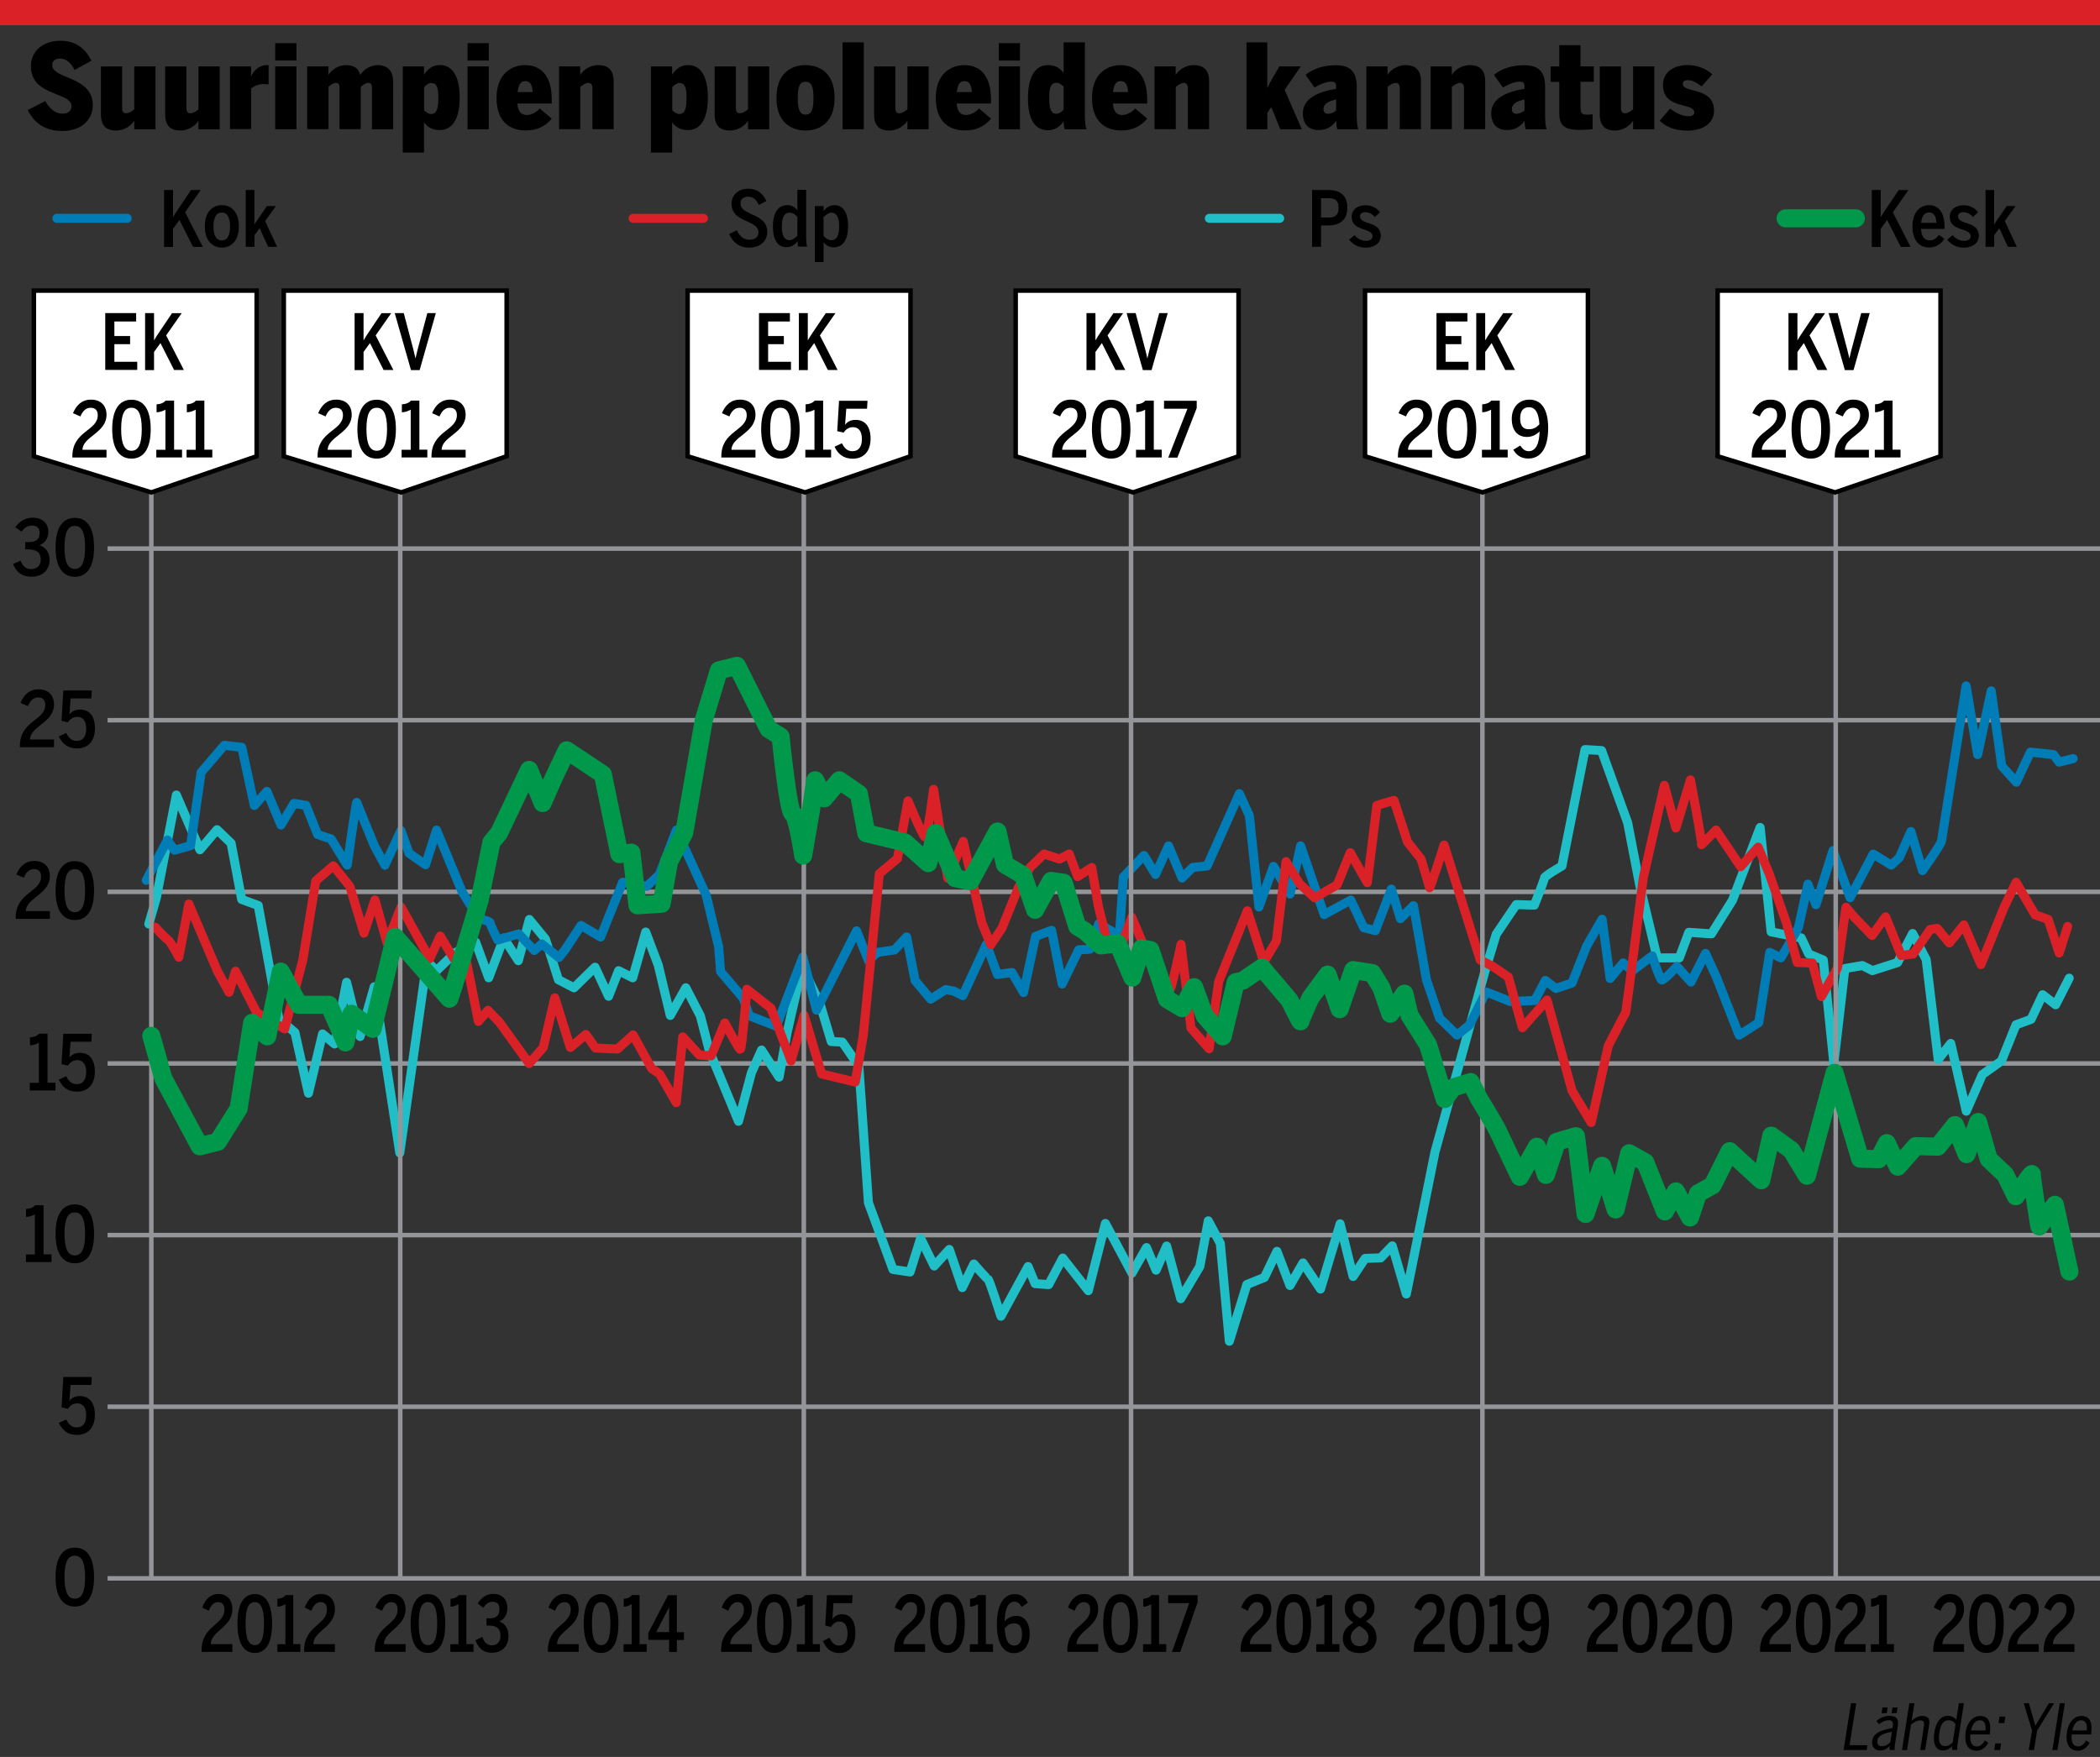 <?xml version="1.0" encoding="utf-8"?>
<!-- Generator: Adobe Illustrator 26.3.1, SVG Export Plug-In . SVG Version: 6.00 Build 0)  -->
<svg version="1.1" xmlns="http://www.w3.org/2000/svg" xmlns:xlink="http://www.w3.org/1999/xlink" x="0px" y="0px"
	 viewBox="0 0 232.44 194.5" style="enable-background:new 0 0 232.44 194.5;" xml:space="preserve">
<rect x="0" y="0" width="232.44" height="194.5" fill="#333333" stroke="none"/>
<style type="text/css">
	.st0{fill:none;stroke:#939598;stroke-width:0.5;}
	.st1{fill:none;stroke:#20BEC6;stroke-linecap:round;stroke-linejoin:round;}
	.st2{fill:none;stroke:#007DB6;stroke-linecap:round;stroke-linejoin:round;}
	.st3{fill:none;stroke:#DA2128;stroke-linecap:round;stroke-linejoin:round;}
	.st4{fill:none;stroke:#00984A;stroke-width:2;stroke-linecap:round;stroke-linejoin:round;}
	.st5{fill:#FFFFFF;stroke:#000000;stroke-width:0.5;}
	.st6{fill:none;stroke:#DA2128;stroke-width:3;stroke-linecap:round;stroke-linejoin:round;}
</style>
<g id="Layer_70">
</g>
<g id="Layer_2">
	<g id="karttamerkit">
		<g id="_x30_01_00000022562330240795631210000001340455625113325707_">
		</g>
		<g id="varit">
			<g id="_x30_01_00000010270573378447817290000011082034576487819939_">
			</g>
			<g id="_x30_38_00000101811331334415504540000005623497802945223349_">
				<g id="karttavarit_00000115492273703140940590000013715885698517665683_">
					<g id="_x30_01_00000161610179654094588010000006292467746335751041_">
					</g>
				</g>
			</g>
		</g>
		<g id="variarvot">
			<g id="_x30_01_00000043421458239149126300000009132480677401324462_">
			</g>
			<g id="_x30_38">
				<g id="karttavarit">
					<g id="_x30_01">
					</g>
				</g>
			</g>
		</g>
	</g>
</g>
<g id="Layer_3">
	<g id="_x30_45">
	</g>
	<line class="st0" x1="11.91" y1="60.73" x2="232.44" y2="60.73"/>
	<line class="st0" x1="11.91" y1="79.73" x2="232.44" y2="79.73"/>
	<line class="st0" x1="11.91" y1="98.73" x2="232.44" y2="98.73"/>
	<line class="st0" x1="11.91" y1="117.73" x2="232.44" y2="117.73"/>
	<line class="st0" x1="11.91" y1="136.73" x2="232.44" y2="136.73"/>
	<line class="st0" x1="11.91" y1="155.73" x2="232.44" y2="155.73"/>
	<line class="st0" x1="11.91" y1="174.73" x2="232.44" y2="174.73"/>
	<g>
		<path d="M22.31,182.74c0-2.83,2.53-2.8,2.53-4.56c0-0.54-0.25-0.82-0.72-0.82c-0.44,0-0.78,0.35-1.01,0.96l-0.73-0.36
			c0.34-0.91,0.9-1.5,1.8-1.5c0.99,0,1.54,0.69,1.54,1.67c0,2.03-2.37,2.4-2.39,3.88h2.39v0.86h-3.4V182.74z"/>
		<path d="M26.28,179.73c0-2.13,0.68-3.26,1.92-3.26c1.25,0,1.92,1.13,1.92,3.26s-0.67,3.26-1.92,3.26
			C26.96,182.99,26.28,181.86,26.28,179.73z M29.22,179.73c0-1.72-0.37-2.37-1.02-2.37c-0.67,0-1.02,0.65-1.02,2.37
			s0.37,2.39,1.02,2.39C28.87,182.12,29.22,181.45,29.22,179.73z"/>
		<path d="M30.7,182.02h0.89v-4.44c-0.24,0.16-0.6,0.29-0.88,0.29v-0.88c0.37-0.02,0.69-0.14,0.9-0.41h0.85v5.43h0.79v0.86H30.7
			V182.02z"/>
		<path d="M33.66,182.74c0-2.83,2.53-2.8,2.53-4.56c0-0.54-0.25-0.82-0.72-0.82c-0.44,0-0.78,0.35-1.01,0.96l-0.73-0.36
			c0.34-0.91,0.9-1.5,1.8-1.5c0.99,0,1.54,0.69,1.54,1.67c0,2.03-2.37,2.4-2.39,3.88h2.39v0.86h-3.4V182.74z"/>
	</g>
	<g>
		<path d="M41.48,182.74c0-2.83,2.53-2.8,2.53-4.56c0-0.54-0.25-0.82-0.72-0.82c-0.44,0-0.78,0.35-1.01,0.96l-0.73-0.36
			c0.34-0.91,0.9-1.5,1.8-1.5c0.99,0,1.54,0.69,1.54,1.67c0,2.03-2.37,2.4-2.39,3.88h2.39v0.86h-3.4V182.74z"/>
		<path d="M45.45,179.73c0-2.13,0.68-3.26,1.92-3.26c1.25,0,1.92,1.13,1.92,3.26s-0.67,3.26-1.92,3.26
			C46.13,182.99,45.45,181.86,45.45,179.73z M48.39,179.73c0-1.72-0.37-2.37-1.02-2.37c-0.67,0-1.02,0.65-1.02,2.37
			s0.37,2.39,1.02,2.39C48.04,182.12,48.39,181.45,48.39,179.73z"/>
		<path d="M49.86,182.02h0.89v-4.44c-0.24,0.16-0.6,0.29-0.88,0.29v-0.88c0.37-0.02,0.69-0.14,0.9-0.41h0.85v5.43h0.79v0.86h-2.56
			V182.02z"/>
		<path d="M52.63,181.58l0.75-0.37c0.25,0.67,0.57,0.93,1.06,0.93c0.6,0,0.96-0.42,0.96-1.03c0-0.8-0.4-1.16-1.32-1.16h-0.23v-0.8
			h0.33c0.83,0,1.1-0.37,1.1-1.03c0-0.47-0.21-0.8-0.76-0.8c-0.44,0-0.76,0.26-1.02,0.67l-0.63-0.48c0.39-0.63,0.97-1.06,1.74-1.06
			c1.02,0,1.55,0.67,1.55,1.56c0,0.77-0.39,1.3-0.89,1.49c0.6,0.22,1.01,0.72,1.01,1.62c0,1.12-0.73,1.84-1.79,1.84
			C53.46,182.99,52.93,182.41,52.63,181.58z"/>
	</g>
	<g>
		<path d="M60.64,182.74c0-2.83,2.53-2.8,2.53-4.56c0-0.54-0.25-0.82-0.72-0.82c-0.44,0-0.78,0.35-1.01,0.96l-0.73-0.36
			c0.34-0.91,0.9-1.5,1.8-1.5c0.99,0,1.54,0.69,1.54,1.67c0,2.03-2.37,2.4-2.39,3.88h2.39v0.86h-3.4V182.74z"/>
		<path d="M64.61,179.73c0-2.13,0.68-3.26,1.92-3.26c1.25,0,1.92,1.13,1.92,3.26s-0.67,3.26-1.92,3.26
			C65.3,182.99,64.61,181.86,64.61,179.73z M67.56,179.73c0-1.72-0.37-2.37-1.02-2.37c-0.67,0-1.02,0.65-1.02,2.37
			s0.37,2.39,1.02,2.39C67.21,182.12,67.56,181.45,67.56,179.73z"/>
		<path d="M69.03,182.02h0.89v-4.44c-0.24,0.16-0.6,0.29-0.88,0.29v-0.88c0.37-0.02,0.69-0.14,0.9-0.41h0.85v5.43h0.79v0.86h-2.56
			V182.02z"/>
		<path d="M74.05,181.54h-2.29v-0.77l2.18-4.18h0.98v4.1h0.79v0.86h-0.79v1.33h-0.86V181.54z M74.06,180.68v-2.75h-0.01l-1.41,2.75
			H74.06z"/>
	</g>
	<g>
		<path d="M79.81,182.74c0-2.83,2.53-2.8,2.53-4.56c0-0.54-0.25-0.82-0.72-0.82c-0.44,0-0.78,0.35-1.01,0.96l-0.73-0.36
			c0.34-0.91,0.9-1.5,1.8-1.5c0.99,0,1.54,0.69,1.54,1.67c0,2.03-2.37,2.4-2.39,3.88h2.39v0.86h-3.4V182.74z"/>
		<path d="M83.78,179.73c0-2.13,0.68-3.26,1.92-3.26c1.25,0,1.92,1.13,1.92,3.26s-0.67,3.26-1.92,3.26
			C84.46,182.99,83.78,181.86,83.78,179.73z M86.72,179.73c0-1.72-0.37-2.37-1.02-2.37c-0.67,0-1.02,0.65-1.02,2.37
			s0.37,2.39,1.02,2.39C86.37,182.12,86.72,181.45,86.72,179.73z"/>
		<path d="M88.2,182.02h0.89v-4.44c-0.24,0.16-0.6,0.29-0.88,0.29v-0.88c0.37-0.02,0.69-0.14,0.9-0.41h0.85v5.43h0.79v0.86H88.2
			V182.02z"/>
		<path d="M91.09,181.67l0.73-0.38c0.24,0.54,0.55,0.88,1.03,0.88c0.67,0,0.96-0.54,0.96-1.35c0-0.88-0.34-1.31-0.89-1.31
			c-0.4,0-0.7,0.21-0.93,0.6l-0.64-0.16l0.18-3.36h2.84l-0.05,0.88h-2.07l-0.11,1.78c0.2-0.32,0.54-0.55,1.05-0.55
			c0.94,0,1.49,0.73,1.49,2.08c0,1.39-0.67,2.22-1.79,2.22C91.95,182.99,91.43,182.47,91.09,181.67z"/>
	</g>
	<g>
		<path d="M98.98,182.74c0-2.83,2.53-2.8,2.53-4.56c0-0.54-0.25-0.82-0.72-0.82c-0.44,0-0.78,0.35-1.01,0.96l-0.73-0.36
			c0.34-0.91,0.9-1.5,1.8-1.5c0.99,0,1.54,0.69,1.54,1.67c0,2.03-2.37,2.4-2.39,3.88h2.39v0.86h-3.4V182.74z"/>
		<path d="M102.95,179.73c0-2.13,0.68-3.26,1.92-3.26c1.25,0,1.92,1.13,1.92,3.26s-0.67,3.26-1.92,3.26
			C103.63,182.99,102.95,181.86,102.95,179.73z M105.89,179.73c0-1.72-0.37-2.37-1.02-2.37c-0.67,0-1.02,0.65-1.02,2.37
			s0.37,2.39,1.02,2.39C105.54,182.12,105.89,181.45,105.89,179.73z"/>
		<path d="M107.36,182.02h0.89v-4.44c-0.24,0.16-0.6,0.29-0.88,0.29v-0.88c0.37-0.02,0.69-0.14,0.9-0.41h0.85v5.43h0.79v0.86h-2.56
			V182.02z"/>
		<path d="M110.34,179.84c0-2.13,0.72-3.37,1.99-3.37c0.79,0,1.2,0.48,1.45,0.95l-0.7,0.47c-0.17-0.3-0.39-0.58-0.79-0.58
			c-0.71,0-1.06,0.8-1.09,2.18c0.34-0.37,0.76-0.61,1.25-0.61c0.99,0,1.52,0.78,1.52,2.01s-0.65,2.12-1.76,2.12
			C111.07,182.99,110.34,181.97,110.34,179.84z M113.12,180.91c0-0.71-0.21-1.2-0.85-1.2c-0.42,0-0.77,0.18-1.07,0.56
			c0.08,1.33,0.44,1.9,1.06,1.9C112.82,182.17,113.12,181.72,113.12,180.91z"/>
	</g>
	<g>
		<path d="M118.14,182.74c0-2.83,2.53-2.8,2.53-4.56c0-0.54-0.25-0.82-0.72-0.82c-0.44,0-0.78,0.35-1.01,0.96l-0.73-0.36
			c0.34-0.91,0.9-1.5,1.8-1.5c0.99,0,1.54,0.69,1.54,1.67c0,2.03-2.37,2.4-2.39,3.88h2.39v0.86h-3.4V182.74z"/>
		<path d="M122.11,179.73c0-2.13,0.68-3.26,1.92-3.26c1.25,0,1.92,1.13,1.92,3.26s-0.67,3.26-1.92,3.26
			C122.8,182.99,122.11,181.86,122.11,179.73z M125.06,179.73c0-1.72-0.37-2.37-1.02-2.37c-0.67,0-1.02,0.65-1.02,2.37
			s0.37,2.39,1.02,2.39C124.71,182.12,125.06,181.45,125.06,179.73z"/>
		<path d="M126.53,182.02h0.89v-4.44c-0.24,0.16-0.6,0.29-0.88,0.29v-0.88c0.37-0.02,0.69-0.14,0.9-0.41h0.85v5.43h0.79v0.86h-2.56
			V182.02z"/>
		<path d="M131.63,177.47h-2.33v-0.88h3.26v0.8l-1.93,5.49h-0.91L131.63,177.47z"/>
	</g>
	<g>
		<path d="M137.31,182.74c0-2.83,2.53-2.8,2.53-4.56c0-0.54-0.25-0.82-0.72-0.82c-0.44,0-0.78,0.35-1.01,0.96l-0.73-0.36
			c0.34-0.91,0.9-1.5,1.8-1.5c0.99,0,1.54,0.69,1.54,1.67c0,2.03-2.37,2.4-2.39,3.88h2.39v0.86h-3.4V182.74z"/>
		<path d="M141.28,179.73c0-2.13,0.68-3.26,1.92-3.26c1.25,0,1.92,1.13,1.92,3.26s-0.67,3.26-1.92,3.26
			C141.96,182.99,141.28,181.86,141.28,179.73z M144.22,179.73c0-1.72-0.37-2.37-1.02-2.37c-0.67,0-1.02,0.65-1.02,2.37
			s0.37,2.39,1.02,2.39C143.87,182.12,144.22,181.45,144.22,179.73z"/>
		<path d="M145.7,182.02h0.89v-4.44c-0.24,0.16-0.6,0.29-0.88,0.29v-0.88c0.37-0.02,0.69-0.14,0.9-0.41h0.85v5.43h0.79v0.86h-2.56
			V182.02z"/>
		<path d="M148.63,181.34c0-0.84,0.52-1.31,1.18-1.71c-0.56-0.38-0.96-0.84-0.96-1.63c0-0.81,0.54-1.56,1.65-1.56
			c1.13,0,1.64,0.74,1.64,1.55c0,0.71-0.37,1.13-0.95,1.5c0.67,0.41,1.17,0.89,1.17,1.83c0,0.97-0.7,1.68-1.87,1.68
			C149.26,183.01,148.63,182.3,148.63,181.34z M151.47,181.27c0-0.58-0.4-0.91-1.03-1.28c-0.57,0.37-0.93,0.72-0.93,1.28
			c0,0.55,0.37,0.97,0.99,0.97C151.11,182.24,151.47,181.83,151.47,181.27z M151.29,178.07c0-0.42-0.21-0.82-0.78-0.82
			c-0.55,0-0.79,0.38-0.79,0.81c0,0.51,0.32,0.79,0.84,1.1C151.03,178.85,151.29,178.56,151.29,178.07z"/>
	</g>
	<g>
		<path d="M156.48,182.74c0-2.83,2.53-2.8,2.53-4.56c0-0.54-0.25-0.82-0.72-0.82c-0.44,0-0.78,0.35-1.01,0.96l-0.73-0.36
			c0.34-0.91,0.9-1.5,1.8-1.5c0.99,0,1.54,0.69,1.54,1.67c0,2.03-2.37,2.4-2.39,3.88h2.39v0.86h-3.4V182.74z"/>
		<path d="M160.45,179.73c0-2.13,0.68-3.26,1.92-3.26c1.25,0,1.92,1.13,1.92,3.26s-0.67,3.26-1.92,3.26
			C161.13,182.99,160.45,181.86,160.45,179.73z M163.39,179.73c0-1.72-0.37-2.37-1.02-2.37c-0.67,0-1.02,0.65-1.02,2.37
			s0.37,2.39,1.02,2.39C163.04,182.12,163.39,181.45,163.39,179.73z"/>
		<path d="M164.86,182.02h0.89v-4.44c-0.24,0.16-0.6,0.29-0.88,0.29v-0.88c0.37-0.02,0.69-0.14,0.9-0.41h0.85v5.43h0.79v0.86h-2.56
			V182.02z"/>
		<path d="M167.97,182.01l0.69-0.47c0.19,0.31,0.42,0.63,0.83,0.63c0.7,0,1.06-0.81,1.09-2.19c-0.33,0.37-0.76,0.61-1.25,0.61
			c-0.99,0-1.52-0.78-1.52-2.01s0.68-2.12,1.77-2.12c1.16,0,1.87,1.03,1.87,3.15c0,2.13-0.69,3.37-1.97,3.37
			C168.66,182.99,168.23,182.5,167.97,182.01z M170.57,179.19c-0.07-1.33-0.44-1.88-1.05-1.88c-0.57,0-0.87,0.43-0.87,1.24
			c0,0.71,0.21,1.2,0.86,1.2C169.93,179.75,170.28,179.57,170.57,179.19z"/>
	</g>
	<g>
		<path d="M175.64,182.74c0-2.83,2.53-2.8,2.53-4.56c0-0.54-0.25-0.82-0.72-0.82c-0.44,0-0.78,0.35-1.01,0.96l-0.73-0.36
			c0.34-0.91,0.9-1.5,1.8-1.5c0.99,0,1.54,0.69,1.54,1.67c0,2.03-2.37,2.4-2.39,3.88h2.39v0.86h-3.4V182.74z"/>
		<path d="M179.61,179.73c0-2.13,0.68-3.26,1.92-3.26c1.25,0,1.92,1.13,1.92,3.26s-0.67,3.26-1.92,3.26
			C180.3,182.99,179.61,181.86,179.61,179.73z M182.56,179.73c0-1.72-0.37-2.37-1.02-2.37c-0.67,0-1.02,0.65-1.02,2.37
			s0.37,2.39,1.02,2.39C182.21,182.12,182.56,181.45,182.56,179.73z"/>
		<path d="M183.91,182.74c0-2.83,2.53-2.8,2.53-4.56c0-0.54-0.25-0.82-0.72-0.82c-0.44,0-0.78,0.35-1.01,0.96l-0.73-0.36
			c0.34-0.91,0.9-1.5,1.8-1.5c0.99,0,1.54,0.69,1.54,1.67c0,2.03-2.37,2.4-2.39,3.88h2.39v0.86h-3.4V182.74z"/>
		<path d="M187.88,179.73c0-2.13,0.68-3.26,1.92-3.26c1.25,0,1.92,1.13,1.92,3.26s-0.67,3.26-1.92,3.26
			C188.57,182.99,187.88,181.86,187.88,179.73z M190.83,179.73c0-1.72-0.37-2.37-1.02-2.37c-0.67,0-1.02,0.65-1.02,2.37
			s0.37,2.39,1.02,2.39C190.48,182.12,190.83,181.45,190.83,179.73z"/>
	</g>
	<g>
		<path d="M194.81,182.74c0-2.83,2.53-2.8,2.53-4.56c0-0.54-0.25-0.82-0.72-0.82c-0.44,0-0.78,0.35-1.01,0.96l-0.73-0.36
			c0.34-0.91,0.9-1.5,1.8-1.5c0.99,0,1.54,0.69,1.54,1.67c0,2.03-2.37,2.4-2.39,3.88h2.39v0.86h-3.4V182.74z"/>
		<path d="M198.78,179.73c0-2.13,0.68-3.26,1.92-3.26c1.25,0,1.92,1.13,1.92,3.26s-0.67,3.26-1.92,3.26
			C199.46,182.99,198.78,181.86,198.78,179.73z M201.72,179.73c0-1.72-0.37-2.37-1.02-2.37c-0.67,0-1.02,0.65-1.02,2.37
			s0.37,2.39,1.02,2.39C201.37,182.12,201.72,181.45,201.72,179.73z"/>
		<path d="M203.08,182.74c0-2.83,2.53-2.8,2.53-4.56c0-0.54-0.25-0.82-0.72-0.82c-0.44,0-0.78,0.35-1.01,0.96l-0.73-0.36
			c0.34-0.91,0.9-1.5,1.8-1.5c0.99,0,1.54,0.69,1.54,1.67c0,2.03-2.37,2.4-2.39,3.88h2.39v0.86h-3.4V182.74z"/>
		<path d="M207.09,182.02h0.89v-4.44c-0.24,0.16-0.6,0.29-0.88,0.29v-0.88c0.37-0.02,0.69-0.14,0.9-0.41h0.85v5.43h0.79v0.86h-2.56
			V182.02z"/>
	</g>
	<g>
		<path d="M213.98,182.74c0-2.83,2.53-2.8,2.53-4.56c0-0.54-0.25-0.82-0.72-0.82c-0.44,0-0.78,0.35-1.01,0.96l-0.73-0.36
			c0.34-0.91,0.9-1.5,1.8-1.5c0.99,0,1.54,0.69,1.54,1.67c0,2.03-2.37,2.4-2.39,3.88h2.39v0.86h-3.4V182.74z"/>
		<path d="M217.95,179.73c0-2.13,0.68-3.26,1.92-3.26c1.25,0,1.92,1.13,1.92,3.26s-0.67,3.26-1.92,3.26
			C218.63,182.99,217.95,181.86,217.95,179.73z M220.89,179.73c0-1.72-0.37-2.37-1.02-2.37c-0.67,0-1.02,0.65-1.02,2.37
			s0.37,2.39,1.02,2.39C220.54,182.12,220.89,181.45,220.89,179.73z"/>
		<path d="M222.25,182.74c0-2.83,2.53-2.8,2.53-4.56c0-0.54-0.25-0.82-0.72-0.82c-0.44,0-0.78,0.35-1.01,0.96l-0.73-0.36
			c0.34-0.91,0.9-1.5,1.8-1.5c0.99,0,1.54,0.69,1.54,1.67c0,2.03-2.37,2.4-2.39,3.88h2.39v0.86h-3.4V182.74z"/>
		<path d="M226.2,182.74c0-2.83,2.53-2.8,2.53-4.56c0-0.54-0.25-0.82-0.72-0.82c-0.44,0-0.78,0.35-1.01,0.96l-0.73-0.36
			c0.34-0.91,0.9-1.5,1.8-1.5c0.99,0,1.54,0.69,1.54,1.67c0,2.03-2.37,2.4-2.39,3.88h2.39v0.86h-3.4V182.74z"/>
	</g>
	<path class="st1" d="M229.03,108.29l-1.5,2.94l-1.44-1.11l-1.28,2.72l-1.67,0.61l-1.61,4l-2.11,1.5l-1.78,4.06l-1.72-7.5
		l-1.39,1.78l-1.33-11.06l-1.5-2.89l-1.67,3.22l-2.78,0.89l-1.11-0.56l-1.94,0.33l-1.22,10.5l-1.17-11.44l-1.61-0.67l-0.83-1.78
		l-3.33-0.67l-1.22-11.56l-3.06,8.06l-2.33,3.72l-2.5-0.17l-1.06,2.83h-2.44l-1.94-8.06l-1.33-6.89l-2.89-8l-1.83-0.11l-2.56,12.89
		c0,0-1.94,1.11-1.94,1.33c0,0.22-1.11,3-1.11,3l-2-0.06l-2.22,3.28l-1.28,4.22l-5.5,19.89l-3.17,15.72l-1.56-5.33l-1.28,1.33
		l-1.72,0.06l-1.33,2l-1.44-5.83l-2.17,7.22l-1.94-2.89l-1.44,2.5l-1.44-3.78l-1.39,2.89l-1.94,0.78l-1.94,6.28l-1-10.83l-1.33-2.5
		l-0.94,5.06l-2.11,3.56l-1.56-5.83l-1.17,2.67l-1.06-2.5l-1.61,2.83l-2.94-5.5l-1.89,7.44l-2.83-3.61l-1.56,2.94l-1.5-0.11
		l-0.78-1.89l-3,5.5c0,0-1.28-4.06-1.44-4.11c-0.17-0.06-1.56-1.67-1.56-1.67l-1.28,2.61l-1.44-4.22l-1.67,1.83l-1.5-3.06
		l-1.17,3.72l-1.89-0.28l-2.72-7.39l-1.06-15.11l-1.83-2.67l-1.22-0.06l-1.28-4.28l-1.94-4l-1.67,7.28l-0.89,4.94l-1.94-3l-1.11,2.5
		l-1.44,5.39l-3.22-7.78l-1-3.89l-1.61-3.11l-1.72,3.06l-1.33-5.56l-1.39-3.67l-1.44,5.06l-1.56-0.78l-1.11,2.83l-1.5-3.22
		l-2.33,2.28l-1.72-0.89l-1.44-4.5l-1.78-2.17l-1.22,4.56l-1.61-2.5l-1.67,4.39l-1.44-3.94l-2.28,1.17l-2.06,2l-1.06-1.06l-3,21.22
		l-2.83-18.39l-1.56,5.5l-1.5-6l-1.33,6.83l-1.33-1.11l-1.56,6.56l-1.5-6.72l-1.78-1.5l-2.28-12.56l-1.83-0.67l-1.17-6.22l-1.56-1.5
		l-1.89,2.22l-2.61-6.06L17.3,99.4l-0.83,2.89"/>
	<path class="st2" d="M16.19,97.45L18.53,93l0.78,1.12l1.78-0.5l1.17-8.11l2.56-3l1.94,0.22l1.39,6.44l1.39-1.56l1.56,3.72
		l1.44-2.39l1.33,0.22l1.28,3.22l1.5,0.5l1.78,2.89c0,0,1-7.17,1.06-6.94c0.06,0.22,1.94,4.78,1.94,4.78l1.17,2.17l1.78-3.83
		l0.89,2.5l1.83,1.28l1.22-3.83l2.83,6.83l1.89,3c0,0,1.22,0.22,1.22,0.44s0.83,1.89,0.83,1.89l2.33-0.67l1.72,1.83l0.83-0.72
		l1.89,1.5l0.67-0.83l1.78-2.72l2.17,1.28l2.44-6.06l2.67,0.44l1.39-1.28l1.89-4.94l3.28,7.17l1.39,5.72l0.22,2.78l2.5,2.94
		l0.67,1.94l3,1.17l2.94-7.67l1.5,5.89l4.44-8.78l1.33,3.33l0.94-0.94l1.94-0.28l1.33-1.44l0.94,4.83l1.72,2.06l1.67-1.06l0.89,0.17
		l1,0.5l2.61-5.67l1.22,3.33l1.61-0.22l1.28,2.22l1.33-6.22l1.78-0.67l1.17,5.94l1.83-3.78l1.22-0.06l1-2.83l2.28,1.33l0.44-6.5
		l2.28-2.39l1.28,2.11l1.44-3.17l1.5,3.56l1.17-1.17l1.61-0.17l3.56-8l1.11,2.44l1.06,10.11l1.61-4.5l1.83,3.06l1.17-5.33l2.61,7.61
		l2.94-1.61l1.44,3.06l1.28,0.33l1.78-4.61l1,3.28l1.44-1.44l1.44,8.22l1.44,4.22l1.94,1.89l1.39-1.12l1.83-3.66l2.67,1.06
		l2.72-0.11l1.17-2.22l1.17,0.89l1.78-0.61l1.61-4.06l1.72-3l0.89,6.56l1.44-1.72l1,0.89l2.22-1.67c0,0,0.83,2.61,1.06,2.67
		c0.22,0.06,1.67-1.5,1.67-1.5l1.56,1.72l1.61-3.17l1.22,2.67l2.5,6.39l2.17-1.39l1.22-7.78l1.22,0.61c0,0,1.89-3.17,1.94-3.33
		c0.06-0.17,1.06-4.83,1.06-4.83l0.89,2.28l1.89-6l1.89,5.22l2.56-4.83l2,1.22l0.89-0.83l1.28-2.89l1.28,4.33
		c0,0,2.06-2.89,2.11-3.28c0.06-0.39,2.72-17.17,2.72-17.17l1.28,7.61l1.5-7.06l1.17,8.33l1.61,1.78l1.56-3.33l2.56,0.28l0.61,0.83
		l1.56-0.39"/>
	<path class="st3" d="M228.86,102.56l-0.94,2.94l-1.22-3.72l-1.44-0.5l-2.11-3.61l-1.33,2.78l-2.56,6.33l-1.89-4.39l-1.61,2
		l-1.33-1.61l-0.78,0.11l-1.89,2.72l-1.32,0.17l-1.73-4.28l-1.5,2.06l-2-2.06l-0.89-1.06l-0.94,6.72l-1.78,3.17l-1-3.72l-1.67-0.06
		l-1.22-4.44l-1.89-5.39l-1.22-2.94l-1.94,2.17l-2.72-4.06c0,0-1.72,1.78-1.61,1.61c0.11-0.17-1.22-7.17-1.22-7.17l-1.61,5.33
		l-1.28-4.72l-2.33,10.22l-1.5,11.67l-0.44,3.22l-1.94,3.72l-1.89,8.5l-2.11-3.5l-2.78-10.06l-2.72,3.06l-1.56-5.61l-1.72-1.17
		l-1.39-0.72l-4-12.72c0,0-1.56,4.94-1.61,4.72s-0.94-3.17-0.94-3.17l-1.5-1.89l-1.5-4.61l-1.89,0.56l-1.06,8.56l-1.89-3.33
		l-1.44,3.56l-2.5,1.44l-1.67-1.56l-1.5-2.44l-1.06,8.78l-1.39,2.33l-1.83-5.67l-3.17,7.83l-1.06,7.44l-2-2.28l-1.11-9.28
		c0,0-1.06,5.06-1.17,4.83c-0.11-0.22-2.22-2.94-2.22-2.94l-2.06-4.89l-0.94,2.56l-1.83-0.06l-0.94-3.78l-0.72-4.22l-1.56,1
		l-0.94-2.5l-1.06,0.56l-1.72-0.56l-1.56,1.5l-1.28,2.22l-1.83,4.5l-1.22,1.83l-1-2.44l-2.06-9l-1.72,4.06l-1.56-9.83
		c0,0-0.67,5.39-0.94,5.28c-0.28-0.11-1.89-4-1.89-4l-1.17,6.39l-2,1.67l-1.78,17.89l-0.89,5.17l-3.72-0.89l-1.94-6.5l-1.44,5.06
		l-2.22-5.83l-2.67-2.11c0,0-0.56,6.67-0.72,6.67c-0.17,0-1.72-2.94-1.72-2.94l-1.52,3.65l-1.31-0.1l-1.83-2l-0.72,7.28l-1.83-3.17
		l-0.89-0.61l-2.06-3.72l-1.72,1.56l-2.44-0.11l-1.06-1.5l-1.72,1.44l-1.72-5.5l-1.28,5.5l-1.56,1.78l-3.28-4.56l-1.28-1.33
		l-1.06,1.22l-1.28-6.44l-1.44-0.5l-1.5-2.5l-1.17,2.5l-3.17-5.72l-1.56,3.94l-1.33-4.72l-1.22,3.67l-1.56-5.17l-1.83-2.28
		l-1.94,1.67l-1.44,8.78l-2,7.61l-3.11-1.83l-2.33-4.56l-0.72,2.33l-1.28-2.33l-3.17-7.44l-1.11,5.89c0,0-0.89-1.72-1.22-1.94
		c-0.33-0.22-1.39-1.39-1.39-1.39"/>
	<line class="st0" x1="16.75" y1="174.73" x2="16.75" y2="54.4"/>
	<line class="st0" x1="44.3" y1="174.73" x2="44.3" y2="54.4"/>
	<line class="st0" x1="88.97" y1="174.73" x2="88.97" y2="54.4"/>
	<line class="st0" x1="125.19" y1="174.73" x2="125.19" y2="54.4"/>
	<line class="st0" x1="164.08" y1="174.73" x2="164.08" y2="54.4"/>
	<line class="st0" x1="203.19" y1="174.73" x2="203.19" y2="54.4"/>
	<path class="st4" d="M16.75,114.67l1.33,4.72l4.03,7.51l2-0.5l2.3-3.67l1.5-9.5l1.67,1.5l1.5-7.17l2,3.67h3.33l1.83,4.17l0.67-3.17
		l2.33,1.67l2.5-10.17l6,6.83l0.5-1.5l2.83-9.33l1.33-6.5l0.83-1l3.33-7l1.5,3.67l1.17-2.67l1.5-3.17l4,2.67l1.83,8.83l1.33-0.17
		l0.67,5.83l2.67-0.17l0.83-4.67l1.67-3.17l2.17-12.5l1.67-5.5l2-0.5l3.5,7l1.33,0.83c0,0,0.83,8.33,1.33,8.5s1.17,4.67,1.17,4.67
		l0.83-4.83l0.5-3.5l1,2l1.67-2l2.17,1.5l0.82,4.36l4.29,1.03l2.56,2.28l0.83-3.33l2.17,5l1.67,0.33l3-5.5l0.83,3.67l2,1.17
		l1.33,3.83l1.77-3.2l1.39,0.2l1.5,4.83l0.83,0.5l1.78,1.61l1.89-0.22l1.61,3.78l1-3.22l1,0.17l1.83,5.44l1.67,1l1.33-2.33
		l1.17,3.17l2,2.28l1.44-6l0.78-0.17l2.11-1.44l3.06,3.61c0,0,1.22,2.5,1.22,2.33s1.11-2.61,1.11-2.61l1.89-2.56l1.33,3.83l1.5-4.33
		l2.11,0.33l1,1.61l1,2.89l1.56-2.22l0.56,2.39l2.06,3.28l1.83,6l0.94-1.28l1.94-0.61l0.89,1.78c0,0,1.89,3.11,2.11,3.61
		c0.22,0.5,2.44,5.11,2.44,5.11l1.89-3.33l1,3.11l1.22-3.67l2.11-0.61l1.06,8.61l1.83-5.33l1.5,4.83l1.5-6.22l1.78,1l2.17,5.44
		l1.22-2.22l1.56,2.89l0.89-2.67l1.61-0.89l1.89-3.78l3.5,3.22l1.11-4.94l2.22,1.61l1.72,2.83l3.06-11.39l2.83,9.5l2.06,0.06
		l0.89-1.78l1.22,2.61l2-2.28l2.44,0.06l1.89-2.39l1.28,3.22l1.28-3.56l1.17,4.11l1.83,1.72l1.17,2.39c0,0,1.83-2.72,1.78-2.44
		c-0.06,0.28,0.83,5.78,0.83,5.78l1.72-2.39l1.61,7.39"/>
	<g>
		<polygon class="st5" points="28.41,50.51 16.75,54.51 3.75,50.51 3.75,32.17 28.41,32.17 		"/>
		<g>
			<path d="M11.66,34.66h3.41v0.93h-2.41v1.61h1.74v0.9h-1.74v1.95h2.53v0.9h-3.54V34.66z"/>
			<path d="M16.06,34.66h0.99v3.02c0.1-0.19,0.38-0.62,0.59-0.93l1.4-2.08h1.07l-1.72,2.46l1.96,3.83h-1.08l-1.51-2.98l-0.71,0.98
				v2.01h-0.99V34.66z"/>
			<path d="M8.01,50.52c0-2.83,2.81-2.8,2.81-4.56c0-0.54-0.28-0.82-0.8-0.82c-0.49,0-0.87,0.35-1.12,0.96l-0.82-0.36
				c0.38-0.91,1-1.5,2-1.5c1.1,0,1.71,0.69,1.71,1.67c0,2.03-2.63,2.4-2.66,3.88h2.66v0.86H8.01V50.52z"/>
			<path d="M12.42,47.51c0-2.13,0.76-3.26,2.13-3.26c1.39,0,2.13,1.13,2.13,3.26s-0.75,3.26-2.13,3.26
				C13.18,50.77,12.42,49.64,12.42,47.51z M15.69,47.51c0-1.72-0.41-2.37-1.14-2.37c-0.75,0-1.14,0.65-1.14,2.37
				c0,1.72,0.41,2.39,1.14,2.39C15.3,49.9,15.69,49.22,15.69,47.51z"/>
			<path d="M17.32,49.79h0.99v-4.44c-0.26,0.16-0.66,0.29-0.98,0.29v-0.88c0.42-0.02,0.77-0.14,1-0.41h0.94v5.43h0.88v0.86h-2.85
				V49.79z"/>
			<path d="M20.67,49.79h0.99v-4.44c-0.26,0.16-0.66,0.29-0.98,0.29v-0.88c0.42-0.02,0.77-0.14,1-0.41h0.94v5.43h0.88v0.86h-2.85
				V49.79z"/>
		</g>
	</g>
	<g>
		<polygon class="st5" points="100.78,50.51 89.11,54.51 76.11,50.51 76.11,32.17 100.78,32.17 		"/>
		<g>
			<path d="M84.02,34.66h3.41v0.93h-2.41v1.61h1.74v0.9h-1.74v1.95h2.53v0.9h-3.54V34.66z"/>
			<path d="M88.42,34.66h0.99v3.02c0.1-0.19,0.38-0.62,0.59-0.93l1.4-2.08h1.07l-1.72,2.46l1.96,3.83h-1.08l-1.51-2.98l-0.71,0.98
				v2.01h-0.99V34.66z"/>
			<path d="M79.84,50.52c0-2.83,2.81-2.8,2.81-4.56c0-0.54-0.28-0.82-0.8-0.82c-0.49,0-0.87,0.35-1.12,0.96l-0.82-0.36
				c0.38-0.91,1-1.5,2-1.5c1.1,0,1.71,0.69,1.71,1.67c0,2.03-2.63,2.4-2.66,3.88h2.66v0.86h-3.78V50.52z"/>
			<path d="M84.25,47.51c0-2.13,0.76-3.26,2.13-3.26c1.39,0,2.13,1.13,2.13,3.26s-0.75,3.26-2.13,3.26
				C85.01,50.77,84.25,49.64,84.25,47.51z M87.53,47.51c0-1.72-0.41-2.37-1.14-2.37c-0.75,0-1.14,0.65-1.14,2.37
				c0,1.72,0.41,2.39,1.14,2.39C87.13,49.9,87.53,49.22,87.53,47.51z"/>
			<path d="M89.16,49.79h0.99v-4.44c-0.26,0.16-0.66,0.29-0.98,0.29v-0.88c0.42-0.02,0.77-0.14,1-0.41h0.94v5.43h0.88v0.86h-2.85
				V49.79z"/>
			<path d="M92.37,49.45l0.82-0.38c0.26,0.54,0.61,0.88,1.15,0.88c0.74,0,1.06-0.54,1.06-1.35c0-0.88-0.38-1.31-0.99-1.31
				c-0.44,0-0.77,0.21-1.03,0.6l-0.71-0.16l0.2-3.36h3.15l-0.05,0.88h-2.3l-0.13,1.78c0.22-0.32,0.6-0.55,1.16-0.55
				c1.05,0,1.66,0.73,1.66,2.08c0,1.39-0.74,2.22-1.99,2.22C93.33,50.77,92.75,50.24,92.37,49.45z"/>
		</g>
	</g>
	<g>
		<polygon class="st5" points="175.76,50.51 164.09,54.51 151.09,50.51 151.09,32.17 175.76,32.17 		"/>
		<g>
			<path d="M159.01,34.66h3.41v0.93h-2.41v1.61h1.74v0.9h-1.74v1.95h2.53v0.9h-3.54V34.66z"/>
			<path d="M163.4,34.66h0.99v3.02c0.1-0.19,0.38-0.62,0.59-0.93l1.4-2.08h1.07l-1.72,2.46l1.96,3.83h-1.08l-1.51-2.98l-0.71,0.98
				v2.01h-0.99V34.66z"/>
			<path d="M154.73,50.52c0-2.83,2.81-2.8,2.81-4.56c0-0.54-0.28-0.82-0.8-0.82c-0.49,0-0.87,0.35-1.12,0.96l-0.82-0.36
				c0.38-0.91,1-1.5,2-1.5c1.1,0,1.71,0.69,1.71,1.67c0,2.03-2.63,2.4-2.66,3.88h2.66v0.86h-3.78V50.52z"/>
			<path d="M159.14,47.51c0-2.13,0.76-3.26,2.13-3.26c1.39,0,2.13,1.13,2.13,3.26s-0.75,3.26-2.13,3.26
				C159.9,50.77,159.14,49.64,159.14,47.51z M162.41,47.51c0-1.72-0.41-2.37-1.14-2.37c-0.75,0-1.14,0.65-1.14,2.37
				c0,1.72,0.41,2.39,1.14,2.39C162.02,49.9,162.41,49.22,162.41,47.51z"/>
			<path d="M164.05,49.79h0.99v-4.44c-0.26,0.16-0.66,0.29-0.98,0.29v-0.88c0.42-0.02,0.77-0.14,1-0.41h0.94v5.43h0.88v0.86h-2.85
				V49.79z"/>
			<path d="M167.5,49.79l0.77-0.47c0.21,0.31,0.47,0.63,0.93,0.63c0.78,0,1.18-0.81,1.21-2.19c-0.37,0.37-0.84,0.61-1.39,0.61
				c-1.1,0-1.69-0.78-1.69-2.01s0.76-2.12,1.96-2.12c1.29,0,2.07,1.03,2.07,3.15c0,2.13-0.77,3.37-2.19,3.37
				C168.26,50.77,167.79,50.28,167.5,49.79z M170.39,46.96c-0.08-1.33-0.49-1.88-1.16-1.88c-0.64,0-0.97,0.43-0.97,1.24
				c0,0.71,0.24,1.2,0.96,1.2C169.68,47.52,170.06,47.35,170.39,46.96z"/>
		</g>
	</g>
	<g>
		<polygon class="st5" points="56.08,50.51 44.41,54.51 31.41,50.51 31.41,32.17 56.08,32.17 		"/>
		<g>
			<path d="M39.25,34.66h0.99v3.02c0.1-0.19,0.38-0.62,0.59-0.93l1.4-2.08h1.07l-1.72,2.46l1.96,3.83h-1.08l-1.51-2.98l-0.71,0.98
				v2.01h-0.99V34.66z"/>
			<path d="M43.69,34.66h1l0.84,3.19c0.18,0.65,0.31,1.17,0.45,1.79H46c0.14-0.62,0.27-1.13,0.45-1.78l0.85-3.2h0.94l-1.79,6.31
				h-0.96L43.69,34.66z"/>
			<path d="M35.15,50.52c0-2.83,2.81-2.8,2.81-4.56c0-0.54-0.28-0.82-0.8-0.82c-0.49,0-0.87,0.35-1.12,0.96l-0.82-0.36
				c0.38-0.91,1-1.5,2-1.5c1.1,0,1.71,0.69,1.71,1.67c0,2.03-2.63,2.4-2.66,3.88h2.66v0.86h-3.78V50.52z"/>
			<path d="M39.56,47.51c0-2.13,0.76-3.26,2.13-3.26c1.39,0,2.13,1.13,2.13,3.26s-0.75,3.26-2.13,3.26
				C40.32,50.77,39.56,49.64,39.56,47.51z M42.84,47.51c0-1.72-0.41-2.37-1.14-2.37c-0.75,0-1.14,0.65-1.14,2.37
				c0,1.72,0.41,2.39,1.14,2.39C42.44,49.9,42.84,49.22,42.84,47.51z"/>
			<path d="M44.47,49.79h0.99v-4.44c-0.26,0.16-0.66,0.29-0.98,0.29v-0.88c0.42-0.02,0.77-0.14,1-0.41h0.94v5.43h0.88v0.86h-2.85
				V49.79z"/>
			<path d="M47.76,50.52c0-2.83,2.81-2.8,2.81-4.56c0-0.54-0.28-0.82-0.8-0.82c-0.49,0-0.87,0.35-1.12,0.96l-0.82-0.36
				c0.38-0.91,1-1.5,2-1.5c1.1,0,1.71,0.69,1.71,1.67c0,2.03-2.63,2.4-2.66,3.88h2.66v0.86h-3.78V50.52z"/>
		</g>
	</g>
	<g>
		<polygon class="st5" points="137.09,50.51 125.42,54.51 112.42,50.51 112.42,32.17 137.09,32.17 		"/>
		<g>
			<path d="M120.26,34.66h0.99v3.02c0.1-0.19,0.38-0.62,0.59-0.93l1.4-2.08h1.07l-1.72,2.46l1.96,3.83h-1.08l-1.51-2.98l-0.71,0.98
				v2.01h-0.99V34.66z"/>
			<path d="M124.7,34.66h1l0.84,3.19c0.18,0.65,0.31,1.17,0.45,1.79h0.02c0.14-0.62,0.27-1.13,0.45-1.78l0.85-3.2h0.94l-1.79,6.31
				h-0.96L124.7,34.66z"/>
			<path d="M116.45,50.52c0-2.83,2.81-2.8,2.81-4.56c0-0.54-0.28-0.82-0.8-0.82c-0.49,0-0.87,0.35-1.12,0.96l-0.82-0.36
				c0.38-0.91,1-1.5,2-1.5c1.1,0,1.71,0.69,1.71,1.67c0,2.03-2.63,2.4-2.66,3.88h2.66v0.86h-3.78V50.52z"/>
			<path d="M120.86,47.51c0-2.13,0.76-3.26,2.13-3.26c1.39,0,2.13,1.13,2.13,3.26s-0.75,3.26-2.13,3.26
				C121.61,50.77,120.86,49.64,120.86,47.51z M124.13,47.51c0-1.72-0.41-2.37-1.14-2.37c-0.75,0-1.14,0.65-1.14,2.37
				c0,1.72,0.41,2.39,1.14,2.39C123.74,49.9,124.13,49.22,124.13,47.51z"/>
			<path d="M125.76,49.79h0.99v-4.44c-0.26,0.16-0.66,0.29-0.98,0.29v-0.88c0.42-0.02,0.77-0.14,1-0.41h0.94v5.43h0.88v0.86h-2.85
				V49.79z"/>
			<path d="M131.43,45.25h-2.59v-0.88h3.62v0.8l-2.14,5.49h-1.01L131.43,45.25z"/>
		</g>
	</g>
	<g>
		<polygon class="st5" points="214.79,50.51 203.12,54.51 190.12,50.51 190.12,32.17 214.79,32.17 		"/>
		<g>
			<path d="M197.96,34.66h0.99v3.02c0.1-0.19,0.38-0.62,0.59-0.93l1.4-2.08h1.07l-1.72,2.46l1.96,3.83h-1.08l-1.51-2.98l-0.71,0.98
				v2.01h-0.99V34.66z"/>
			<path d="M202.4,34.66h1l0.84,3.19c0.18,0.65,0.31,1.17,0.45,1.79h0.02c0.14-0.62,0.27-1.13,0.45-1.78l0.85-3.2h0.94l-1.79,6.31
				h-0.96L202.4,34.66z"/>
			<path d="M193.89,50.52c0-2.83,2.81-2.8,2.81-4.56c0-0.54-0.28-0.82-0.8-0.82c-0.49,0-0.87,0.35-1.12,0.96l-0.82-0.36
				c0.38-0.91,1-1.5,2-1.5c1.1,0,1.71,0.69,1.71,1.67c0,2.03-2.63,2.4-2.66,3.88h2.66v0.86h-3.78V50.52z"/>
			<path d="M198.3,47.51c0-2.13,0.76-3.26,2.13-3.26c1.39,0,2.13,1.13,2.13,3.26s-0.75,3.26-2.13,3.26
				C199.06,50.77,198.3,49.64,198.3,47.51z M201.58,47.51c0-1.72-0.41-2.37-1.14-2.37c-0.75,0-1.14,0.65-1.14,2.37
				c0,1.72,0.41,2.39,1.14,2.39C201.18,49.9,201.58,49.22,201.58,47.51z"/>
			<path d="M203.08,50.52c0-2.83,2.81-2.8,2.81-4.56c0-0.54-0.28-0.82-0.8-0.82c-0.49,0-0.87,0.35-1.12,0.96l-0.82-0.36
				c0.38-0.91,1-1.5,2-1.5c1.1,0,1.71,0.69,1.71,1.67c0,2.03-2.63,2.4-2.66,3.88h2.66v0.86h-3.78V50.52z"/>
			<path d="M207.53,49.79h0.99v-4.44c-0.26,0.16-0.66,0.29-0.98,0.29v-0.88c0.42-0.02,0.77-0.14,1-0.41h0.94v5.43h0.88v0.86h-2.85
				V49.79z"/>
		</g>
	</g>
	<g>
		<path d="M1.44,62.44l0.83-0.37c0.28,0.67,0.64,0.93,1.18,0.93c0.67,0,1.06-0.42,1.06-1.03c0-0.8-0.45-1.16-1.47-1.16H2.79v-0.8
			h0.37c0.92,0,1.22-0.37,1.22-1.03c0-0.47-0.23-0.8-0.85-0.8c-0.48,0-0.85,0.26-1.14,0.67l-0.7-0.48c0.43-0.63,1.08-1.06,1.93-1.06
			c1.13,0,1.73,0.67,1.73,1.56c0,0.77-0.43,1.3-0.99,1.49C5.03,60.59,5.49,61.1,5.49,62c0,1.12-0.81,1.84-1.99,1.84
			C2.37,63.84,1.77,63.26,1.44,62.44z"/>
		<path d="M6.15,60.59c0-2.13,0.76-3.26,2.13-3.26c1.39,0,2.13,1.13,2.13,3.26s-0.75,3.26-2.13,3.26
			C6.91,63.85,6.15,62.72,6.15,60.59z M9.42,60.59c0-1.72-0.41-2.37-1.14-2.37c-0.75,0-1.14,0.65-1.14,2.37s0.41,2.39,1.14,2.39
			C9.03,62.97,9.42,62.3,9.42,60.59z"/>
		<path d="M2.2,82.59c0-2.83,2.81-2.8,2.81-4.56c0-0.54-0.28-0.82-0.8-0.82c-0.49,0-0.87,0.35-1.12,0.96l-0.82-0.36
			c0.38-0.91,1-1.5,2-1.5c1.1,0,1.71,0.69,1.71,1.67c0,2.03-2.63,2.4-2.66,3.88h2.66v0.86H2.2V82.59z"/>
		<path d="M6.51,81.52l0.82-0.38c0.26,0.54,0.61,0.88,1.15,0.88c0.74,0,1.06-0.54,1.06-1.35c0-0.88-0.38-1.31-0.99-1.31
			c-0.44,0-0.77,0.21-1.03,0.6L6.81,79.8l0.2-3.36h3.15l-0.05,0.88h-2.3L7.69,79.1c0.22-0.32,0.6-0.55,1.16-0.55
			c1.05,0,1.66,0.73,1.66,2.08c0,1.39-0.74,2.22-1.99,2.22C7.47,82.85,6.9,82.32,6.51,81.52z"/>
		<path d="M1.74,101.59c0-2.83,2.81-2.8,2.81-4.56c0-0.54-0.28-0.82-0.8-0.82c-0.49,0-0.87,0.35-1.12,0.96l-0.82-0.36
			c0.38-0.91,1-1.5,2-1.5c1.1,0,1.71,0.69,1.71,1.67c0,2.03-2.63,2.4-2.66,3.88h2.66v0.86H1.74V101.59z"/>
		<path d="M6.15,98.59c0-2.13,0.76-3.26,2.13-3.26c1.39,0,2.13,1.13,2.13,3.26s-0.75,3.26-2.13,3.26
			C6.91,101.85,6.15,100.72,6.15,98.59z M9.42,98.59c0-1.72-0.41-2.37-1.14-2.37c-0.75,0-1.14,0.65-1.14,2.37s0.41,2.39,1.14,2.39
			C9.03,100.97,9.42,100.3,9.42,98.59z"/>
		<path d="M3.3,119.87H4.3v-4.44c-0.26,0.16-0.66,0.29-0.98,0.29v-0.88c0.42-0.02,0.77-0.14,1-0.41h0.94v5.43h0.88v0.86H3.3V119.87z
			"/>
		<path d="M6.51,119.52l0.82-0.38c0.26,0.54,0.61,0.88,1.15,0.88c0.74,0,1.06-0.54,1.06-1.35c0-0.88-0.38-1.31-0.99-1.31
			c-0.44,0-0.77,0.21-1.03,0.6l-0.71-0.16l0.2-3.36h3.15l-0.05,0.88h-2.3l-0.13,1.78c0.22-0.32,0.6-0.55,1.16-0.55
			c1.05,0,1.66,0.73,1.66,2.08c0,1.39-0.74,2.22-1.99,2.22C7.47,120.85,6.9,120.32,6.51,119.52z"/>
		<path d="M2.87,138.87h0.99v-4.44c-0.26,0.16-0.66,0.29-0.98,0.29v-0.88c0.42-0.02,0.77-0.14,1-0.41h0.94v5.43h0.88v0.86H2.87
			V138.87z"/>
		<path d="M6.15,136.59c0-2.13,0.76-3.26,2.13-3.26c1.39,0,2.13,1.13,2.13,3.26s-0.75,3.26-2.13,3.26
			C6.91,139.85,6.15,138.72,6.15,136.59z M9.42,136.59c0-1.72-0.41-2.37-1.14-2.37c-0.75,0-1.14,0.65-1.14,2.37s0.41,2.39,1.14,2.39
			C9.03,138.97,9.42,138.3,9.42,136.59z"/>
		<path d="M6.51,157.52l0.82-0.38c0.26,0.54,0.61,0.88,1.15,0.88c0.74,0,1.06-0.54,1.06-1.35c0-0.88-0.38-1.31-0.99-1.31
			c-0.44,0-0.77,0.21-1.03,0.6l-0.71-0.16l0.2-3.36h3.15l-0.05,0.88h-2.3l-0.13,1.78c0.22-0.32,0.6-0.55,1.16-0.55
			c1.05,0,1.66,0.73,1.66,2.08c0,1.39-0.74,2.22-1.99,2.22C7.47,158.85,6.9,158.32,6.51,157.52z"/>
		<path d="M6.15,174.59c0-2.13,0.76-3.26,2.13-3.26c1.39,0,2.13,1.13,2.13,3.26s-0.75,3.26-2.13,3.26
			C6.91,177.85,6.15,176.72,6.15,174.59z M9.42,174.59c0-1.72-0.41-2.37-1.14-2.37c-0.75,0-1.14,0.65-1.14,2.37s0.41,2.39,1.14,2.39
			C9.03,176.97,9.42,176.3,9.42,174.59z"/>
	</g>
	<g>
		<path d="M3.07,12.18l1.94-0.99c0.4,0.72,1.04,1.39,1.89,1.39c0.68,0,1.01-0.32,1.01-0.83c0-0.64-0.71-0.94-1.57-1.27
			C5.04,9.95,3.42,9.36,3.42,7.33c0-1.7,1.38-2.82,3.28-2.82c1.72,0,2.78,0.92,3.42,2.21L8.26,7.74C7.84,6.94,7.33,6.48,6.64,6.48
			c-0.57,0-0.86,0.31-0.86,0.73c0,0.59,0.62,0.9,1.42,1.24c1.31,0.55,3.07,1.16,3.07,3.2c0,1.48-1.12,2.85-3.38,2.85
			C4.86,14.49,3.74,13.52,3.07,12.18z"/>
		<path d="M11.17,12.66v-5.3h2.35v4.58c0,0.39,0.12,0.6,0.44,0.6c0.34,0,0.66-0.23,0.9-0.44V7.35h2.35v6.96h-2.35v-0.94
			c-0.3,0.46-1,1.08-2.02,1.08C11.9,14.45,11.17,14.04,11.17,12.66z"/>
		<path d="M18.28,12.66v-5.3h2.35v4.58c0,0.39,0.12,0.6,0.44,0.6c0.34,0,0.66-0.23,0.9-0.44V7.35h2.35v6.96h-2.35v-0.94
			c-0.3,0.46-1,1.08-2.02,1.08C19.01,14.45,18.28,14.04,18.28,12.66z"/>
		<path d="M25.44,7.35h2.35v1.05h0.03c0.27-0.53,0.79-1.2,1.81-1.2c0.04,0,0.1,0.01,0.1,0.01v2.13c-0.08-0.01-0.38-0.04-0.49-0.04
			c-0.68,0-1.14,0.26-1.44,0.48v4.51h-2.35V7.35z"/>
		<path d="M30.46,4.78h2.35V6.7h-2.35V4.78z M30.46,7.35h2.35v6.96h-2.35V7.35z"/>
		<path d="M34,7.35h2.35v0.94c0.29-0.46,1.01-1.08,1.92-1.08c0.94,0,1.42,0.35,1.59,1.08c0.31-0.47,1.04-1.08,1.94-1.08
			c1.16,0,1.72,0.68,1.72,1.89v5.21h-2.35V9.78c0-0.39-0.06-0.6-0.42-0.6c-0.31,0-0.61,0.26-0.82,0.44v4.68h-2.35V9.78
			c0-0.39-0.06-0.6-0.4-0.6c-0.31,0-0.6,0.25-0.82,0.44v4.68H34V7.35z"/>
		<path d="M44.58,7.35h2.35v0.92c0.34-0.53,0.88-1.07,1.75-1.07c1.34,0,2.2,1.14,2.2,3.61s-0.87,3.59-2.22,3.59
			c-0.78,0-1.34-0.31-1.73-0.86v3.35h-2.35V7.35z M48.52,10.84c0-1.13-0.16-1.65-0.79-1.65c-0.32,0-0.64,0.29-0.79,0.46v2.55
			c0.25,0.23,0.47,0.42,0.81,0.42C48.32,12.61,48.52,12.06,48.52,10.84z"/>
		<path d="M51.75,4.78h2.35V6.7h-2.35V4.78z M51.75,7.35h2.35v6.96h-2.35V7.35z"/>
		<path d="M54.96,10.84c0-2.73,1.72-3.63,3.16-3.63c1.59,0,2.95,0.98,2.95,3.82v0.43h-3.81c0.09,0.94,0.46,1.27,1.05,1.27
			c0.58,0,1.17-0.4,1.43-0.72l1.33,1.12c-0.65,0.78-1.52,1.31-2.86,1.31C56.46,14.45,54.96,13.49,54.96,10.84z M58.96,10.19
			c-0.06-0.94-0.35-1.21-0.83-1.21c-0.42,0-0.74,0.29-0.84,1.21H58.96z"/>
		<path d="M61.87,7.35h2.35v0.94c0.29-0.46,0.99-1.08,2.02-1.08c0.94,0,1.68,0.42,1.68,1.79v5.3h-2.35V9.78
			c0-0.39-0.13-0.6-0.44-0.6c-0.34,0-0.68,0.26-0.9,0.44v4.68h-2.35V7.35z"/>
		<path d="M72.05,7.35h2.35v0.92c0.34-0.53,0.88-1.07,1.75-1.07c1.34,0,2.2,1.14,2.2,3.61s-0.87,3.59-2.22,3.59
			c-0.78,0-1.34-0.31-1.73-0.86v3.35h-2.35V7.35z M75.99,10.84c0-1.13-0.16-1.65-0.79-1.65c-0.32,0-0.64,0.29-0.79,0.46v2.55
			c0.25,0.23,0.47,0.42,0.81,0.42C75.79,12.61,75.99,12.06,75.99,10.84z"/>
		<path d="M79.1,12.66v-5.3h2.35v4.58c0,0.39,0.12,0.6,0.44,0.6c0.34,0,0.66-0.23,0.9-0.44V7.35h2.35v6.96H82.8v-0.94
			c-0.3,0.46-1,1.08-2.02,1.08C79.83,14.45,79.1,14.04,79.1,12.66z"/>
		<path d="M85.94,10.84c0-2.72,1.61-3.63,3.22-3.63c1.6,0,3.22,0.91,3.22,3.63c0,2.68-1.62,3.61-3.22,3.61S85.94,13.52,85.94,10.84z
			 M90.04,10.84c0-1.21-0.19-1.79-0.87-1.79c-0.64,0-0.87,0.49-0.87,1.79c0,1.22,0.2,1.85,0.87,1.85
			C89.82,12.68,90.04,12.16,90.04,10.84z"/>
		<path d="M93.26,4.69h2.35v9.62h-2.35V4.69z"/>
		<path d="M96.75,12.66v-5.3h2.35v4.58c0,0.39,0.12,0.6,0.44,0.6c0.34,0,0.66-0.23,0.9-0.44V7.35h2.35v6.96h-2.35v-0.94
			c-0.3,0.46-1,1.08-2.02,1.08C97.47,14.45,96.75,14.04,96.75,12.66z"/>
		<path d="M103.58,10.84c0-2.73,1.72-3.63,3.16-3.63c1.59,0,2.95,0.98,2.95,3.82v0.43h-3.81c0.09,0.94,0.46,1.27,1.05,1.27
			c0.58,0,1.17-0.4,1.43-0.72l1.33,1.12c-0.65,0.78-1.52,1.31-2.86,1.31C105.08,14.45,103.58,13.49,103.58,10.84z M107.57,10.19
			c-0.06-0.94-0.35-1.21-0.83-1.21c-0.42,0-0.74,0.29-0.84,1.21H107.57z"/>
		<path d="M110.55,4.78h2.35V6.7h-2.35V4.78z M110.55,7.35h2.35v6.96h-2.35V7.35z"/>
		<path d="M113.78,10.86c0-2.47,0.87-3.65,2.22-3.65c0.79,0,1.35,0.34,1.73,0.88V4.69h2.35v7.93c0,0.83,0.05,1.34,0.18,1.69h-2.41
			c-0.08-0.18-0.13-0.69-0.13-0.88c-0.34,0.52-0.9,0.99-1.74,0.99C114.63,14.41,113.78,13.35,113.78,10.86z M117.73,12.15V9.59
			c-0.21-0.22-0.47-0.42-0.81-0.42c-0.6,0-0.78,0.48-0.78,1.68c0,1.16,0.16,1.74,0.79,1.74C117.26,12.59,117.55,12.33,117.73,12.15z
			"/>
		<path d="M120.87,10.84c0-2.73,1.72-3.63,3.16-3.63c1.59,0,2.95,0.98,2.95,3.82v0.43h-3.81c0.09,0.94,0.46,1.27,1.05,1.27
			c0.58,0,1.17-0.4,1.43-0.72l1.33,1.12c-0.65,0.78-1.52,1.31-2.86,1.31C122.37,14.45,120.87,13.49,120.87,10.84z M124.86,10.19
			c-0.06-0.94-0.35-1.21-0.83-1.21c-0.42,0-0.74,0.29-0.84,1.21H124.86z"/>
		<path d="M127.78,7.35h2.35v0.94c0.29-0.46,0.99-1.08,2.02-1.08c0.94,0,1.68,0.42,1.68,1.79v5.3h-2.35V9.78
			c0-0.39-0.13-0.6-0.44-0.6c-0.34,0-0.68,0.26-0.9,0.44v4.68h-2.35V7.35z"/>
		<path d="M137.96,4.69h2.31v5.08c0.12-0.29,0.3-0.64,0.49-0.96l0.85-1.46h2.37l-1.79,2.6l1.9,4.36h-2.38l-1-2.46l-0.43,0.64v1.82
			h-2.31V4.69z"/>
		<path d="M144.21,12.53c0-1.59,1.59-2.35,3.68-2.7V9.62c0-0.39-0.09-0.58-0.53-0.58c-0.64,0-1.38,0.35-1.85,0.65l-1.01-1.4
			c0.83-0.68,2.02-1.07,3.33-1.07c1.65,0,2.34,0.72,2.34,2.41v3c0,0.83,0.05,1.34,0.17,1.69h-2.31c-0.08-0.25-0.13-0.53-0.13-0.95
			c-0.46,0.66-1.08,1.03-1.96,1.03C145.03,14.39,144.21,13.92,144.21,12.53z M147.89,12.23v-1.22c-0.98,0.22-1.4,0.55-1.4,1.07
			c0,0.34,0.21,0.52,0.49,0.52C147.43,12.59,147.72,12.37,147.89,12.23z"/>
		<path d="M151.23,7.35h2.35v0.94c0.29-0.46,0.99-1.08,2.02-1.08c0.94,0,1.68,0.42,1.68,1.79v5.3h-2.35V9.78
			c0-0.39-0.13-0.6-0.44-0.6c-0.34,0-0.68,0.26-0.9,0.44v4.68h-2.35V7.35z"/>
		<path d="M158.34,7.35h2.35v0.94c0.29-0.46,0.99-1.08,2.02-1.08c0.94,0,1.68,0.42,1.68,1.79v5.3h-2.35V9.78
			c0-0.39-0.13-0.6-0.44-0.6c-0.34,0-0.68,0.26-0.9,0.44v4.68h-2.35V7.35z"/>
		<path d="M165.06,12.53c0-1.59,1.59-2.35,3.68-2.7V9.62c0-0.39-0.09-0.58-0.53-0.58c-0.64,0-1.38,0.35-1.85,0.65l-1.01-1.4
			c0.83-0.68,2.02-1.07,3.33-1.07c1.65,0,2.34,0.72,2.34,2.41v3c0,0.83,0.05,1.34,0.17,1.69h-2.31c-0.08-0.25-0.13-0.53-0.13-0.95
			c-0.46,0.66-1.08,1.03-1.96,1.03C165.88,14.39,165.06,13.92,165.06,12.53z M168.74,12.23v-1.22c-0.98,0.22-1.4,0.55-1.4,1.07
			c0,0.34,0.21,0.52,0.49,0.52C168.28,12.59,168.57,12.37,168.74,12.23z"/>
		<path d="M172.59,12.49V9.06h-0.96v-1.7h0.96V5h2.35v2.35h1.47v1.7h-1.47v2.81c0,0.72,0.17,0.84,0.77,0.84
			c0.2,0,0.49-0.04,0.57-0.06v1.65c-0.12,0.04-0.87,0.09-1.39,0.09C172.98,14.39,172.59,13.76,172.59,12.49z"/>
		<path d="M177.07,12.66v-5.3h2.35v4.58c0,0.39,0.12,0.6,0.44,0.6c0.34,0,0.66-0.23,0.9-0.44V7.35h2.35v6.96h-2.35v-0.94
			c-0.3,0.46-1,1.08-2.02,1.08C177.8,14.45,177.07,14.04,177.07,12.66z"/>
		<path d="M183.7,13.37l1.16-1.35c0.6,0.49,1.39,0.84,1.99,0.84c0.39,0,0.68-0.09,0.68-0.42c0-1.12-3.46-0.29-3.46-3.02
			c0-1.56,1.33-2.22,2.76-2.22c0.88,0,1.99,0.35,2.69,1.03l-1.17,1.33c-0.6-0.46-1.08-0.69-1.53-0.69c-0.33,0-0.56,0.12-0.56,0.42
			c0,1.05,3.46,0.29,3.46,2.96c0,1.49-1.39,2.21-2.9,2.21C185.38,14.47,184.43,14.06,183.7,13.37z"/>
	</g>
	<line class="st2" x1="6.3" y1="24.17" x2="14.08" y2="24.17"/>
	<line class="st3" x1="70.08" y1="24.17" x2="77.86" y2="24.17"/>
	<line class="st1" x1="133.86" y1="24.17" x2="141.64" y2="24.17"/>
	<line class="st4" x1="197.64" y1="24.17" x2="205.41" y2="24.17"/>
	<g>
		<g>
			<path d="M18.16,21.03h0.99v3.02c0.1-0.19,0.38-0.62,0.59-0.93l1.4-2.08h1.07l-1.72,2.46l1.96,3.83h-1.08l-1.51-2.98l-0.71,0.98
				v2.01h-0.99V21.03z"/>
			<path d="M22.67,25.06c0-1.62,0.87-2.35,1.89-2.35c1.01,0,1.88,0.72,1.88,2.35c0,1.61-0.87,2.35-1.88,2.35
				C23.54,27.41,22.67,26.67,22.67,25.06z M25.46,25.06c0-0.91-0.26-1.53-0.91-1.53c-0.62,0-0.92,0.55-0.92,1.53
				c0,0.92,0.26,1.56,0.92,1.56C25.17,26.62,25.46,26.06,25.46,25.06z"/>
			<path d="M27.2,21.03h0.96v3.85c0.08-0.18,0.31-0.51,0.52-0.8l0.87-1.27h0.99l-1.2,1.66l1.33,2.85h-0.99l-0.94-2.06l-0.57,0.77
				v1.29H27.2V21.03z"/>
		</g>
	</g>
	<g>
		<g>
			<path d="M80.71,25.91l0.84-0.42c0.28,0.6,0.72,1.05,1.39,1.05c0.64,0,1.01-0.3,1.01-0.82c0-0.63-0.57-0.9-1.21-1.19
				c-0.82-0.37-1.77-0.76-1.77-1.98c0-0.99,0.79-1.66,1.85-1.66c1.04,0,1.65,0.59,2.01,1.37l-0.84,0.43
				c-0.25-0.53-0.58-0.92-1.18-0.92c-0.52,0-0.85,0.28-0.85,0.73c0,0.61,0.54,0.89,1.16,1.18c0.82,0.37,1.81,0.78,1.81,2
				c0,0.93-0.72,1.73-1.99,1.73C81.8,27.43,81.12,26.81,80.71,25.91z"/>
			<path d="M85.55,25.06c0-1.62,0.67-2.35,1.56-2.35c0.52,0,0.86,0.2,1.15,0.57v-2.26h0.97v5.18c0,0.54,0.03,0.88,0.11,1.1h-0.99
				c-0.05-0.14-0.08-0.44-0.08-0.59c-0.26,0.34-0.64,0.65-1.21,0.65C86.17,27.38,85.55,26.68,85.55,25.06z M88.26,26.08v-2.06
				c-0.25-0.31-0.55-0.48-0.88-0.48c-0.53,0-0.84,0.46-0.84,1.55c0,1.05,0.31,1.5,0.85,1.5C87.69,26.59,88.08,26.3,88.26,26.08z"/>
			<path d="M90.19,22.81h0.97v0.55c0.26-0.34,0.64-0.65,1.21-0.65c0.88,0,1.5,0.72,1.5,2.34c0,1.62-0.67,2.33-1.56,2.33
				c-0.52,0-0.86-0.2-1.15-0.57v2.2h-0.97V22.81z M92.88,25.06c0-1.05-0.31-1.52-0.85-1.52c-0.31,0-0.7,0.3-0.88,0.51v2.06
				c0.25,0.31,0.55,0.48,0.88,0.48C92.57,26.59,92.88,26.15,92.88,25.06z"/>
		</g>
	</g>
	<g>
		<g>
			<path d="M145.23,21.03h1.83c1.16,0,2.07,0.52,2.07,1.94c0,1.52-0.99,1.99-2.1,1.99h-0.81v2.36h-0.99V21.03z M147.06,24.09
				c0.76,0,1.1-0.31,1.1-1.1c0-0.76-0.35-1.05-1.11-1.05h-0.83v2.14H147.06z"/>
			<path d="M149.33,26.53l0.6-0.5c0.33,0.41,0.8,0.63,1.25,0.63c0.46,0,0.74-0.16,0.74-0.51c0-0.98-2.31-0.49-2.31-2.15
				c0-0.82,0.68-1.28,1.55-1.28c0.64,0,1.22,0.29,1.59,0.77l-0.58,0.53c-0.25-0.29-0.61-0.53-1.02-0.53c-0.41,0-0.62,0.17-0.62,0.47
				c0,0.97,2.3,0.47,2.3,2.14c0,0.84-0.77,1.32-1.67,1.32C150.34,27.41,149.73,27.06,149.33,26.53z"/>
		</g>
	</g>
	<g>
		<g>
			<path d="M207.18,21.03h0.99v3.02c0.1-0.19,0.38-0.62,0.59-0.93l1.4-2.08h1.07l-1.72,2.46l1.96,3.83h-1.08l-1.51-2.98l-0.71,0.98
				v2.01h-0.99V21.03z"/>
			<path d="M211.68,25.06c0-1.67,0.93-2.35,1.84-2.35c1.01,0,1.71,0.74,1.71,2.37v0.26h-2.6c0.04,0.85,0.39,1.27,0.95,1.27
				c0.48,0,0.75-0.23,1.03-0.61l0.61,0.44c-0.34,0.54-0.95,0.96-1.68,0.96C212.51,27.41,211.68,26.69,211.68,25.06z M214.34,24.67
				c-0.04-0.75-0.3-1.15-0.82-1.15c-0.43,0-0.8,0.31-0.88,1.15H214.34z"/>
			<path d="M215.53,26.53l0.6-0.5c0.33,0.41,0.8,0.63,1.25,0.63c0.46,0,0.74-0.16,0.74-0.51c0-0.98-2.31-0.49-2.31-2.15
				c0-0.82,0.68-1.28,1.55-1.28c0.64,0,1.22,0.29,1.59,0.77l-0.58,0.53c-0.25-0.29-0.61-0.53-1.02-0.53c-0.41,0-0.62,0.17-0.62,0.47
				c0,0.97,2.3,0.47,2.3,2.14c0,0.84-0.77,1.32-1.67,1.32C216.54,27.41,215.93,27.06,215.53,26.53z"/>
			<path d="M219.76,21.03h0.96v3.85c0.08-0.18,0.31-0.51,0.52-0.8l0.87-1.27h0.99l-1.2,1.66l1.33,2.85h-0.99l-0.94-2.06l-0.57,0.77
				v1.29h-0.96V21.03z"/>
		</g>
	</g>
	<g id="_x30_63">
		<g>
			<g>
				<path d="M204.88,188.55h0.58l-0.74,4.65h1.98l-0.08,0.53h-2.56L204.88,188.55z"/>
				<path d="M207.21,192.91c0-0.88,0.72-1.37,2.27-1.61l0.03-0.24c0.06-0.42-0.06-0.62-0.43-0.62c-0.45,0-0.79,0.18-1.11,0.45
					l-0.28-0.37c0.45-0.39,0.94-0.57,1.46-0.57c0.8,0,1.02,0.39,0.91,1.11l-0.27,1.76c-0.08,0.45-0.1,0.72-0.06,0.91h-0.56
					c-0.02-0.15-0.04-0.27,0-0.45c-0.35,0.34-0.62,0.5-1.07,0.5C207.58,193.79,207.22,193.44,207.21,192.91z M209.23,192.87
					l0.18-1.16c-1.26,0.24-1.62,0.57-1.62,1.11c0,0.31,0.21,0.5,0.5,0.5C208.65,193.32,208.93,193.16,209.23,192.87z M208.36,189.02
					h0.57l-0.1,0.63h-0.57L208.36,189.02z M209.47,189.02h0.56l-0.1,0.63h-0.56L209.47,189.02z"/>
				<path d="M211.34,188.55h0.56l-0.31,1.95c0.29-0.27,0.73-0.54,1.16-0.54c0.65,0,0.89,0.32,0.78,1l-0.44,2.77h-0.55l0.41-2.63
					c0.07-0.43-0.02-0.65-0.41-0.65c-0.34,0-0.73,0.23-1.02,0.48l-0.44,2.81h-0.56L211.34,188.55z"/>
				<path d="M214.05,192.42c0-0.21,0.03-0.43,0.06-0.64c0.16-1.13,0.69-1.83,1.47-1.83c0.49,0,0.81,0.22,0.95,0.45l0.29-1.86h0.56
					l-0.67,4.27c-0.05,0.34-0.1,0.62-0.06,0.91h-0.57c-0.03-0.12-0.03-0.27-0.01-0.41c-0.25,0.26-0.58,0.47-0.99,0.47
					C214.43,193.79,214.05,193.34,214.05,192.42z M216.14,192.89l0.31-2.02c-0.18-0.27-0.42-0.43-0.78-0.43
					c-0.59,0-0.9,0.55-1.01,1.37c-0.03,0.18-0.05,0.37-0.05,0.55c0,0.63,0.25,0.94,0.65,0.94
					C215.6,193.31,215.83,193.17,216.14,192.89z"/>
				<path d="M217.53,192.34c0-1.66,0.89-2.38,1.62-2.38c0.81,0,1.14,0.49,1.14,1.34c0,0.17-0.01,0.34-0.04,0.57l-0.02,0.14h-2.14
					c-0.01,0.11-0.01,0.22-0.01,0.33c0,0.64,0.26,1,0.74,1c0.35,0,0.63-0.24,0.88-0.67l0.38,0.26c-0.31,0.55-0.76,0.88-1.32,0.88
					C218,193.81,217.53,193.28,217.53,192.34z M218.16,191.57h1.6c0.07-0.61-0.06-1.13-0.62-1.13
					C218.68,190.44,218.31,190.84,218.16,191.57z"/>
				<path d="M220.85,193h0.65l-0.12,0.73h-0.65L220.85,193z M221.32,190.03h0.64l-0.11,0.72h-0.64L221.32,190.03z"/>
				<path d="M224.92,191.59l-0.92-3.04h0.57l0.71,2.49h0.01l1.49-2.49h0.58l-1.88,3.03l-0.34,2.15h-0.59L224.92,191.59z"/>
				<path d="M227.99,188.55h0.56l-0.82,5.18h-0.56L227.99,188.55z"/>
				<path d="M228.74,192.34c0-1.66,0.89-2.38,1.62-2.38c0.81,0,1.14,0.49,1.14,1.34c0,0.17-0.01,0.34-0.04,0.57l-0.02,0.14h-2.14
					c-0.01,0.11-0.01,0.22-0.01,0.33c0,0.64,0.26,1,0.74,1c0.35,0,0.63-0.24,0.88-0.67l0.38,0.26c-0.31,0.55-0.76,0.88-1.32,0.88
					C229.22,193.81,228.74,193.28,228.74,192.34z M229.37,191.57h1.6c0.07-0.61-0.06-1.13-0.62-1.13
					C229.9,190.44,229.53,190.84,229.37,191.57z"/>
			</g>
		</g>
	</g>
	<line class="st6" x1="-4.81" y1="1.29" x2="235.41" y2="1.29"/>
	<g>
	</g>
	<g>
	</g>
	<g>
	</g>
	<g>
	</g>
	<g>
	</g>
	<g>
	</g>
	<g>
	</g>
	<g>
	</g>
	<g>
	</g>
	<g>
	</g>
	<g>
	</g>
	<g>
	</g>
	<g>
	</g>
	<g>
	</g>
	<g>
	</g>
	<g>
	</g>
	<g>
	</g>
	<g>
	</g>
	<g>
	</g>
	<g>
	</g>
	<g>
	</g>
	<g>
	</g>
	<g>
	</g>
	<g>
	</g>
	<g>
	</g>
	<g>
	</g>
	<g>
	</g>
	<g>
	</g>
	<g>
	</g>
	<g>
	</g>
	<g>
	</g>
	<g>
	</g>
	<g>
	</g>
	<g>
	</g>
	<g>
	</g>
	<g>
	</g>
</g>
</svg>
